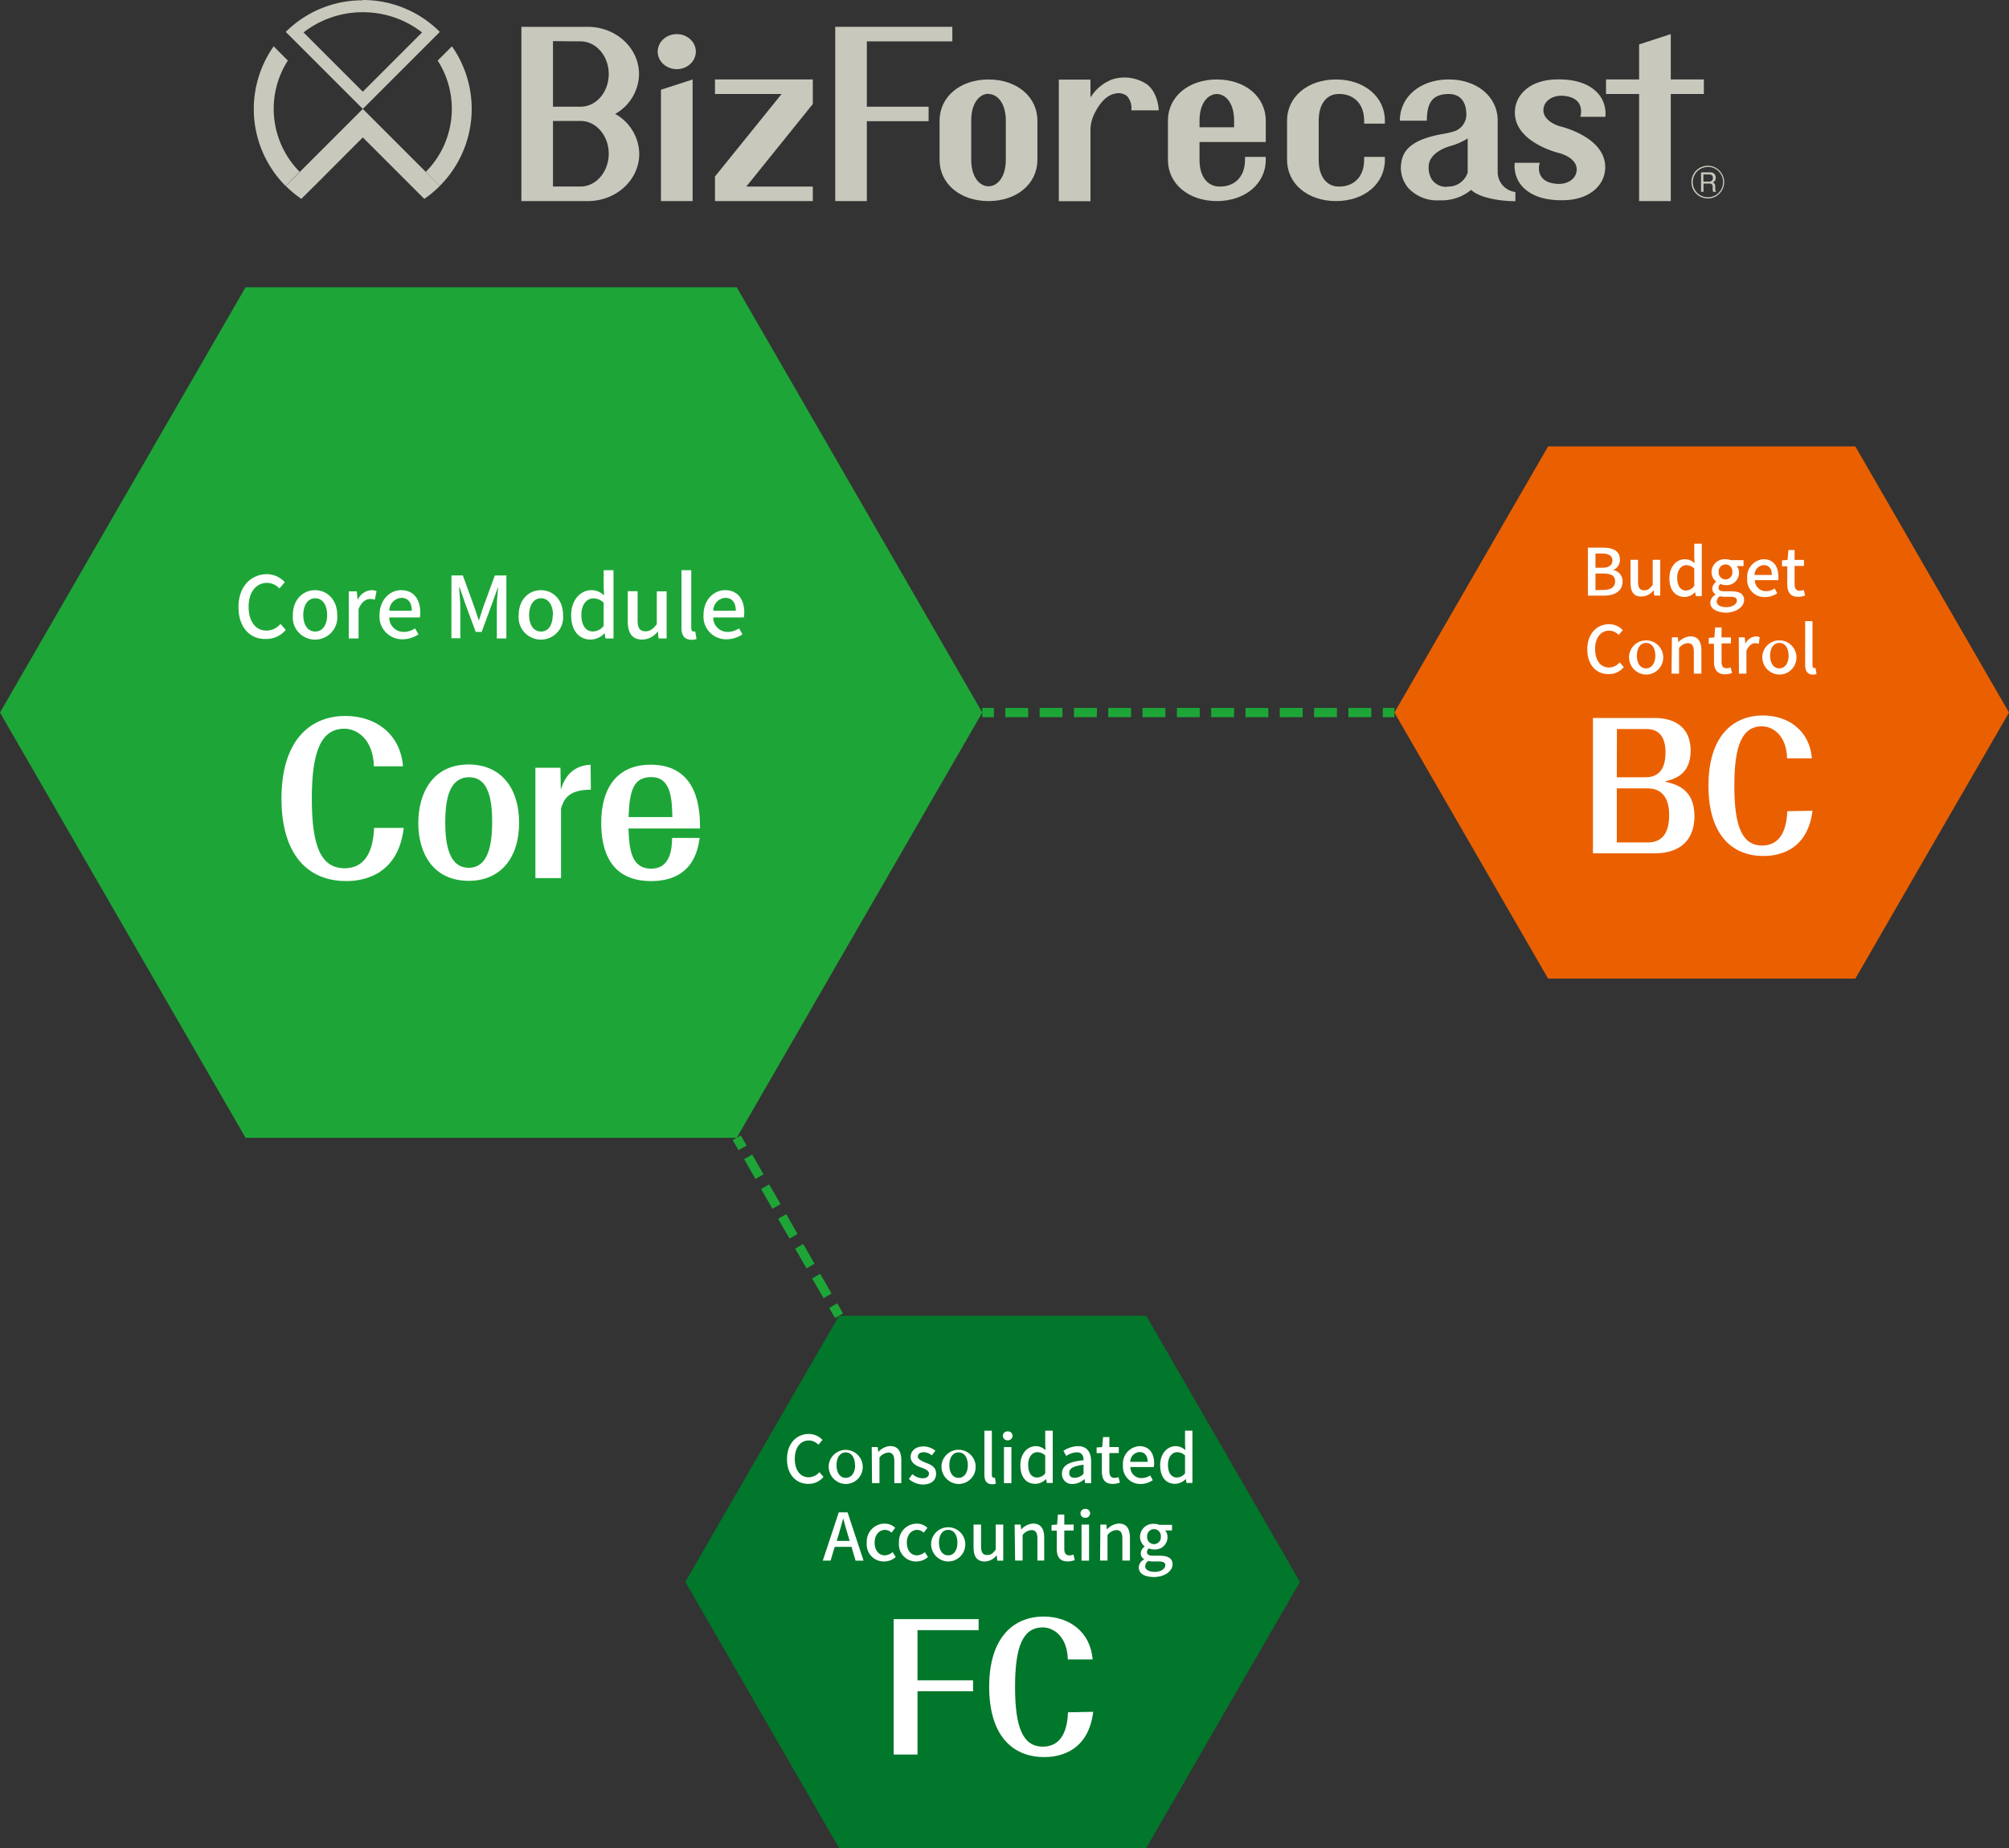 <svg xmlns="http://www.w3.org/2000/svg" viewBox="0 0 336.96 310"><rect x="0" y="0" width="336.96" height="310" fill="#333333" stroke="none"/><defs><style>.cls-1{fill:#c9c8bc;}.cls-2{fill:#ea6000;}.cls-3{fill:#fff;}.cls-4{fill:#00772a;}.cls-5{fill:#1da637;}</style></defs><title>アセット 3</title><g id="レイヤー_2" data-name="レイヤー 2"><g id="レイヤー_1-2" data-name="レイヤー 1"><path class="cls-1" d="M103.18,19.11a7.78,7.78,0,0,0,4-6.69c0-4.37-3.86-7.92-8.61-7.92H87.45V33.73H98.61c4.75,0,8.61-3.55,8.61-7.92A7.81,7.81,0,0,0,103.18,19.11ZM97.38,6.94c2.6,0,4.72,2.46,4.72,5.48S100,17.9,97.38,17.9H92.75v-11Zm0,24.35H92.75v-11h4.63c2.6,0,4.72,2.46,4.72,5.48S100,31.29,97.38,31.29Z"/><polygon class="cls-1" points="116.17 33.73 110.86 33.73 110.86 15.05 116.17 13.33 116.17 33.73"/><ellipse class="cls-1" cx="113.51" cy="8.66" rx="3.2" ry="2.94"/><polygon class="cls-1" points="285.78 13.33 280.23 13.33 280.23 5.72 274.92 7.45 274.92 13.33 269.37 13.33 269.37 15.77 274.92 15.77 274.92 33.73 280.23 33.73 280.23 15.77 285.78 15.77 285.78 13.33"/><polygon class="cls-1" points="159.73 6.94 159.73 4.5 145.39 4.5 140.09 4.5 140.09 33.73 145.39 33.73 145.39 20.33 155.75 20.33 155.75 17.9 145.39 17.9 145.39 6.94 159.73 6.94"/><path class="cls-1" d="M165.8,33.73c-4.76,0-8.21-2.91-8.21-6.91V20.24c0-4,3.45-6.91,8.21-6.91s8.2,2.91,8.2,6.91v6.58C174,30.82,170.55,33.73,165.8,33.73Zm0-18c-1.4,0-2.9,1.4-2.9,4.47v6.58c0,3.07,1.5,4.47,2.9,4.47s2.9-1.4,2.9-4.47V20.24C168.7,17.17,167.19,15.77,165.8,15.77Z"/><path class="cls-1" d="M194.35,18.51c0-.29-.16-2.94-1.94-4.34a6.8,6.8,0,0,0-5.95-.82,7.49,7.49,0,0,0-3.56,3v-3h-5.31v20.4h5.31V21.66a6.44,6.44,0,0,1,.48-2.2c1-2.21,2.23-3.44,3.51-3.72a2.36,2.36,0,0,1,2.11.35,3,3,0,0,1,.75,2.42Z"/><path class="cls-1" d="M251.2,29V20.24c0-4-3.45-6.91-8.21-6.91s-8.2,2.91-8.2,6.91h4.53c0-3.07,1-4.47,3.67-4.47,2.15,0,2.85,1.57,2.93,3A3,3,0,0,1,244,22a13.36,13.36,0,0,1-1.83.44c-5.21.89-6.82,2.63-7.14,4.84a5.27,5.27,0,0,0,1.16,4.24,6.56,6.56,0,0,0,5.27,2.08,7.72,7.72,0,0,0,5.29-1.75c1.35,1.33,4.84,1.9,7.42,1.9V32.21A3.37,3.37,0,0,1,251.2,29Zm-8.48,2.34a2.9,2.9,0,0,1-2.6-1.29,3.77,3.77,0,0,1-.47-2.41c.15-1.34,1.51-2.52,3.6-3.14a10.64,10.64,0,0,0,2.92-1.28v5.71A3.39,3.39,0,0,1,242.72,31.29Z"/><polygon class="cls-1" points="136.33 17.45 136.33 13.33 119.92 13.33 119.92 15.77 131.09 15.77 119.92 29.61 119.92 33.73 136.33 33.73 136.33 31.3 125.17 31.3 136.33 17.45"/><path class="cls-1" d="M208.82,26.32v.5c0,3.07-2,4.59-4.44,4.47-1.65-.07-3.19-1.4-3.19-4.47v-3H212.3V20.24c0-4-3.45-6.91-8.21-6.91s-8.2,2.91-8.2,6.91v6.58c0,4,3.45,6.91,8.2,6.91s8.21-2.91,8.21-6.91v-.5Zm-7.63-6.08c0-3.07,1.51-4.47,2.9-4.47s2.9,1.4,2.9,4.47v1.11h-5.8Z"/><path class="cls-1" d="M215.87,26.82c0,4,3.45,6.91,8.21,6.91s8.2-2.91,8.2-6.91v-.5H228.8v.5c0,3.07-2,4.59-4.44,4.47-1.64-.07-3.18-1.4-3.18-4.47V20.24c0-3.07,1.54-4.4,3.18-4.47,2.43-.12,4.44,1.4,4.44,4.47v.5h3.48v-.5c0-4-3.45-6.91-8.2-6.91s-8.21,2.91-8.21,6.91Z"/><path class="cls-1" d="M269.26,19.6a5.15,5.15,0,0,0-1-3.65c-1-1.28-3.07-2.77-7.41-2.62s-6.43,2.58-6.72,4.84c-.74,5.68,7.53,7.55,7.53,7.55s2.71.7,2.79,2.62c.06,1.59-1.48,2.59-3.14,2.51-3.35-.16-3.39-2.41-3.06-3.54h-4.19a5.15,5.15,0,0,0,1,3.65c1,1.28,3.07,2.77,7.41,2.62s6.43-2.58,6.72-4.84c.73-5.68-7.54-7.55-7.54-7.55s-2.71-.73-2.78-2.62C258.81,17,260.35,16,262,16.06c3.35.16,3.38,2.41,3.06,3.54Z"/><path class="cls-1" d="M286.44,33.3a2.75,2.75,0,1,1,2.75-2.75A2.75,2.75,0,0,1,286.44,33.3Zm0-5.29A2.54,2.54,0,1,0,289,30.55,2.54,2.54,0,0,0,286.44,28Zm.9,4.17a1.27,1.27,0,0,1-.08-.56v-.28c0-.4-.19-.55-.54-.55h-1v1.39h-.41V28.92h1.55a.84.84,0,0,1,.91.88.8.8,0,0,1-.51.81c.32.09.43.36.43.7v.24c0,.21,0,.45.14.57v.06Zm-.57-2.92H285.7v1.21h1a.59.59,0,0,0,.6-.63A.54.54,0,0,0,286.77,29.26Z"/><path class="cls-1" d="M60.85,2.05a16.11,16.11,0,0,1,9.94,3.39l-9.94,9.94L50.91,5.44a16.15,16.15,0,0,1,9.94-3.39m0-2A18.22,18.22,0,0,0,47.93,5.35L60.85,18.27,73.77,5.35A18.2,18.2,0,0,0,60.85,0Z"/><path class="cls-1" d="M50.28,28.84a15,15,0,0,1-2-18.68L45.9,7.77a18.27,18.27,0,0,0,2,23.42h0l2.35-2.35Z"/><path class="cls-1" d="M75.8,7.77l-2.39,2.39a15,15,0,0,1-2,18.68h0l2.35,2.35A18.27,18.27,0,0,0,75.8,7.77Z"/><path class="cls-1" d="M60.85,23.05l7.87,7.87,2.44,2.44a17.78,17.78,0,0,0,2.61-2.17L60.85,18.27,47.93,31.19a18.32,18.32,0,0,0,2.61,2.17L53,30.92Z"/><polygon class="cls-2" points="259.65 164.16 246.76 141.84 233.88 119.53 246.76 97.21 259.65 74.89 285.42 74.89 311.19 74.89 324.07 97.21 336.96 119.53 324.07 141.84 311.19 164.16 285.42 164.16 259.65 164.16"/><path class="cls-3" d="M267.18,143.15V120.44h10.33c3.46,0,6.05,1.62,6.05,5.47,0,4.08-2.72,4.77-4.36,5.2,1.82.43,5,1.14,5,5.79,0,3.94-2.31,6.25-6.7,6.25Zm4-12.76H276c2.65,0,3.35-2,3.35-4.16,0-2.43-.94-3.94-3.22-3.94H271.2Zm0,1.86v9.07h5.2c2.77,0,3.58-2.08,3.58-4.59,0-3.2-1.48-4.48-3.64-4.48Z"/><path class="cls-3" d="M304,136c-.88,7.16-6.39,7.59-8.21,7.59-5.47,0-9.24-3.77-9.24-11.79,0-8.27,4.08-11.78,9.14-11.78,4.31,0,7.84,2.59,8.21,7.19h-4.16c-.1-3.88-2.41-5.37-4.21-5.37-3.42,0-4.64,3.4-4.64,10,0,6.76,1.3,10,4.67,10,2.81,0,4.08-2.25,4.21-5.76Z"/><path class="cls-3" d="M266.33,91.87h2.51c1.66,0,2.86.52,2.86,2a1.8,1.8,0,0,1-1.16,1.75v0a1.87,1.87,0,0,1,1.6,1.93c0,1.6-1.31,2.37-3.11,2.37h-2.7Zm2.36,3.37c1.23,0,1.75-.46,1.75-1.22s-.57-1.16-1.71-1.16H267.6v2.38Zm.2,3.72c1.27,0,2-.45,2-1.44s-.7-1.31-2-1.31H267.6V99Z"/><path class="cls-3" d="M273.48,97.72V93.91h1.26v3.66c0,1,.3,1.45,1,1.45s.95-.27,1.46-.9V93.91h1.26v6h-1l-.1-.91h0a2.56,2.56,0,0,1-2,1.06C274,100.11,273.48,99.26,273.48,97.72Z"/><path class="cls-3" d="M280,97c0-2,1.24-3.19,2.59-3.19a2.31,2.31,0,0,1,1.63.68l-.05-1V91.2h1.26V100h-1l-.11-.68h0a2.53,2.53,0,0,1-1.76.83C281,100.11,280,99,280,97Zm4.17,1.37V95.37a1.9,1.9,0,0,0-1.33-.56c-.85,0-1.53.81-1.53,2.12s.54,2.13,1.48,2.13A1.77,1.77,0,0,0,284.14,98.32Z"/><path class="cls-3" d="M286.86,101.09a1.59,1.59,0,0,1,.88-1.32v-.06a1.14,1.14,0,0,1-.55-1,1.5,1.5,0,0,1,.68-1.12v0a2.06,2.06,0,0,1-.8-1.6,2.18,2.18,0,0,1,2.35-2.18,2.73,2.73,0,0,1,.88.15h2.14v1h-1.15a1.64,1.64,0,0,1,.39,1.11,2.07,2.07,0,0,1-2.26,2.08,2.1,2.1,0,0,1-.85-.19.8.8,0,0,0-.33.64c0,.36.24.59,1,.59h1.11c1.43,0,2.18.44,2.18,1.48s-1.23,2.11-3.17,2.11C287.92,102.68,286.86,102.14,286.86,101.09Zm4.46-.32c0-.51-.4-.66-1.13-.66h-.92a4.18,4.18,0,0,1-.81-.09,1.09,1.09,0,0,0-.52.88c0,.59.62.95,1.62.95S291.32,101.33,291.32,100.77Zm-.76-4.83a1.15,1.15,0,1,0-2.29,0,1.15,1.15,0,1,0,2.29,0Z"/><path class="cls-3" d="M293.05,97a2.94,2.94,0,0,1,2.76-3.19c1.6,0,2.46,1.15,2.46,2.87a3.6,3.6,0,0,1,0,.64h-3.93a1.83,1.83,0,0,0,1.87,1.85,2.61,2.61,0,0,0,1.44-.45l.44.8a3.69,3.69,0,0,1-2.05.64A2.9,2.9,0,0,1,293.05,97Zm4.13-.55c0-1.05-.47-1.65-1.35-1.65a1.64,1.64,0,0,0-1.55,1.65Z"/><path class="cls-3" d="M299.77,98v-3h-.88V94l.93-.07.14-1.67H301v1.67h1.57v1H301V98c0,.73.26,1.1.88,1.1a1.76,1.76,0,0,0,.65-.14l.23.94a3.88,3.88,0,0,1-1.19.22C300.24,100.11,299.77,99.26,299.77,98Z"/><path class="cls-3" d="M266.23,108.94c0-2.64,1.61-4.23,3.65-4.23a3.1,3.1,0,0,1,2.3,1l-.69.81a2.15,2.15,0,0,0-1.58-.73c-1.4,0-2.37,1.17-2.37,3.07s.9,3.11,2.33,3.11a2.37,2.37,0,0,0,1.8-.86l.68.8a3.19,3.19,0,0,1-2.52,1.17C267.79,113.11,266.23,111.59,266.23,108.94Z"/><path class="cls-3" d="M273.24,110a2.87,2.87,0,1,1,2.85,3.16A2.92,2.92,0,0,1,273.24,110Zm4.4,0c0-1.29-.59-2.15-1.55-2.15s-1.54.86-1.54,2.15.59,2.12,1.54,2.12S277.64,111.23,277.64,110Z"/><path class="cls-3" d="M280.42,106.91h1l.09.84h0a2.88,2.88,0,0,1,2-1c1.29,0,1.86.86,1.86,2.4V113h-1.27v-3.65c0-1-.3-1.46-1-1.46a2,2,0,0,0-1.48.82V113h-1.26Z"/><path class="cls-3" d="M287.48,111v-3h-.88v-1l.94-.07.14-1.67h1.07v1.67h1.57v1h-1.57V111c0,.73.25,1.1.88,1.1a1.76,1.76,0,0,0,.65-.14l.23.94a3.88,3.88,0,0,1-1.19.22C288,113.11,287.48,112.26,287.48,111Z"/><path class="cls-3" d="M291.64,106.91h1l.1,1.09h0a2.09,2.09,0,0,1,1.72-1.24,1.5,1.5,0,0,1,.68.13L295,108a2,2,0,0,0-.61-.1c-.49,0-1.09.34-1.47,1.3V113h-1.26Z"/><path class="cls-3" d="M295.59,110a2.87,2.87,0,1,1,2.85,3.16A2.92,2.92,0,0,1,295.59,110Zm4.4,0c0-1.29-.59-2.15-1.55-2.15s-1.54.86-1.54,2.15.6,2.12,1.54,2.12S300,111.23,300,110Z"/><path class="cls-3" d="M302.77,111.54V104.2H304v7.41c0,.34.15.46.31.46l.21,0,.16,1a2.12,2.12,0,0,1-.68.1C303.12,113.11,302.77,112.52,302.77,111.54Z"/><polygon class="cls-4" points="140.72 310 127.83 287.68 114.95 265.36 127.83 243.04 140.72 220.73 166.49 220.73 192.26 220.73 205.14 243.04 218.03 265.36 205.14 287.68 192.26 310 166.49 310 140.72 310"/><path class="cls-3" d="M153.89,283.7v10.62h-4V271.61h14.25v1.85H153.89v8.42h9.32v1.82Z"/><path class="cls-3" d="M183.36,287.16c-.88,7.16-6.39,7.59-8.2,7.59-5.48,0-9.25-3.77-9.25-11.79,0-8.27,4.08-11.78,9.14-11.78,4.31,0,7.85,2.59,8.21,7.19H179.1c-.1-3.88-2.41-5.37-4.2-5.37-3.43,0-4.65,3.4-4.65,10,0,6.76,1.3,10,4.67,10,2.81,0,4.08-2.25,4.21-5.76Z"/><path class="cls-3" d="M132,244.77c0-2.64,1.61-4.22,3.65-4.22a3.11,3.11,0,0,1,2.3,1l-.69.81a2.16,2.16,0,0,0-1.59-.72c-1.39,0-2.36,1.16-2.36,3.07s.9,3.1,2.33,3.1a2.34,2.34,0,0,0,1.79-.86l.69.8a3.2,3.2,0,0,1-2.52,1.17C133.58,248.94,132,247.42,132,244.77Z"/><path class="cls-3" d="M139,245.78a2.86,2.86,0,1,1,2.85,3.16A2.92,2.92,0,0,1,139,245.78Zm4.4,0c0-1.28-.6-2.14-1.55-2.14s-1.54.86-1.54,2.14.59,2.13,1.54,2.13S143.43,247.06,143.43,245.78Z"/><path class="cls-3" d="M146.21,242.75h1l.1.83h0a2.86,2.86,0,0,1,2-1c1.29,0,1.86.86,1.86,2.4v3.81H150v-3.66c0-1-.31-1.46-1-1.46a2.08,2.08,0,0,0-1.49.83v4.29h-1.25Z"/><path class="cls-3" d="M152.44,248.1l.59-.81a2.68,2.68,0,0,0,1.72.69c.72,0,1.06-.35,1.06-.81s-.68-.79-1.34-1-1.73-.73-1.73-1.76.82-1.77,2.15-1.77a3.18,3.18,0,0,1,2,.72l-.6.78a2.22,2.22,0,0,0-1.35-.53c-.66,0-1,.33-1,.75s.63.71,1.29,1c.85.31,1.78.69,1.78,1.83s-.8,1.84-2.3,1.84A3.68,3.68,0,0,1,152.44,248.1Z"/><path class="cls-3" d="M157.92,245.78a2.87,2.87,0,1,1,2.85,3.16A2.93,2.93,0,0,1,157.92,245.78Zm4.41,0c0-1.28-.6-2.14-1.56-2.14s-1.54.86-1.54,2.14.6,2.13,1.54,2.13S162.33,247.06,162.33,245.78Z"/><path class="cls-3" d="M165.11,247.38V240h1.25v7.41c0,.35.16.47.31.47a.68.68,0,0,0,.21,0l.16,1a1.87,1.87,0,0,1-.68.1C165.45,248.94,165.11,248.36,165.11,247.38Z"/><path class="cls-3" d="M168.21,240.86a.74.74,0,0,1,.8-.74.75.75,0,0,1,.82.74.77.77,0,0,1-.82.75A.75.75,0,0,1,168.21,240.86Zm.18,1.89h1.25v6.05h-1.25Z"/><path class="cls-3" d="M171.14,245.78c0-2,1.24-3.19,2.59-3.19a2.35,2.35,0,0,1,1.63.68l-.05-1V240h1.26v8.77h-1l-.11-.68h0a2.52,2.52,0,0,1-1.76.82C172.12,248.94,171.14,247.79,171.14,245.78Zm4.17,1.38v-3a1.9,1.9,0,0,0-1.34-.55c-.84,0-1.52.8-1.52,2.11s.53,2.13,1.48,2.13A1.79,1.79,0,0,0,175.31,247.16Z"/><path class="cls-3" d="M178.12,247.19c0-1.3,1.1-2,3.62-2.24,0-.71-.26-1.32-1.15-1.32a3.3,3.3,0,0,0-1.75.61l-.48-.86a4.71,4.71,0,0,1,2.44-.79c1.51,0,2.21,1,2.21,2.57v3.64h-1l-.11-.7h0a3,3,0,0,1-1.93.84A1.67,1.67,0,0,1,178.12,247.19Zm3.62,0v-1.48c-1.79.22-2.4.67-2.4,1.35s.41.84.95.84A2.09,2.09,0,0,0,181.74,247.23Z"/><path class="cls-3" d="M184.81,246.82v-3.06h-.88v-.95l.93-.06.15-1.68h1.06v1.68h1.58v1h-1.58v3.07c0,.72.26,1.1.89,1.1a1.93,1.93,0,0,0,.64-.14l.24.93a3.94,3.94,0,0,1-1.19.22C185.28,248.94,184.81,248.09,184.81,246.82Z"/><path class="cls-3" d="M188.35,245.78a2.94,2.94,0,0,1,2.76-3.19c1.61,0,2.47,1.16,2.47,2.87a3.39,3.39,0,0,1-.06.64h-3.93a1.83,1.83,0,0,0,1.87,1.85,2.56,2.56,0,0,0,1.45-.45l.44.8a3.64,3.64,0,0,1-2,.64A2.91,2.91,0,0,1,188.35,245.78Zm4.14-.55c0-1-.48-1.65-1.36-1.65a1.65,1.65,0,0,0-1.55,1.65Z"/><path class="cls-3" d="M194.59,245.78c0-2,1.24-3.19,2.59-3.19a2.35,2.35,0,0,1,1.63.68l-.05-1V240H200v8.77h-1l-.11-.68h0a2.56,2.56,0,0,1-1.76.82C195.57,248.94,194.59,247.79,194.59,245.78Zm4.17,1.38v-3a1.88,1.88,0,0,0-1.33-.55c-.85,0-1.53.8-1.53,2.11s.54,2.13,1.48,2.13A1.79,1.79,0,0,0,198.76,247.16Z"/><path class="cls-3" d="M142.82,259.49H140l-.69,2.31H138l2.68-8.1h1.48l2.68,8.1H143.5Zm-.31-1-.32-1.09c-.28-.88-.52-1.79-.77-2.7h0c-.24.93-.49,1.82-.75,2.7l-.33,1.09Z"/><path class="cls-3" d="M145.38,258.78a3,3,0,0,1,3-3.19,2.58,2.58,0,0,1,1.77.7l-.62.82a1.59,1.59,0,0,0-1.09-.47c-1,0-1.74.86-1.74,2.14s.69,2.13,1.7,2.13a2.1,2.1,0,0,0,1.32-.55l.52.83a2.94,2.94,0,0,1-2,.75A2.86,2.86,0,0,1,145.38,258.78Z"/><path class="cls-3" d="M150.78,258.78a3,3,0,0,1,3-3.19,2.58,2.58,0,0,1,1.77.7l-.62.82a1.59,1.59,0,0,0-1.09-.47c-1,0-1.74.86-1.74,2.14s.69,2.13,1.7,2.13a2.1,2.1,0,0,0,1.32-.55l.52.83a2.92,2.92,0,0,1-2,.75A2.86,2.86,0,0,1,150.78,258.78Z"/><path class="cls-3" d="M156.18,258.78a2.87,2.87,0,1,1,2.85,3.16A2.92,2.92,0,0,1,156.18,258.78Zm4.4,0c0-1.28-.59-2.14-1.55-2.14s-1.54.86-1.54,2.14.59,2.13,1.54,2.13S160.58,260.06,160.58,258.78Z"/><path class="cls-3" d="M163.29,259.55v-3.8h1.26v3.65c0,1,.3,1.45,1,1.45s.95-.26,1.46-.9v-4.2h1.26v6.05h-1l-.1-.92h0a2.56,2.56,0,0,1-2,1.06C163.85,261.94,163.29,261.09,163.29,259.55Z"/><path class="cls-3" d="M170.18,255.75h1l.1.83h0a2.88,2.88,0,0,1,2-1c1.29,0,1.86.86,1.86,2.4v3.81H174v-3.66c0-1-.31-1.46-1-1.46a2.06,2.06,0,0,0-1.48.83v4.29h-1.26Z"/><path class="cls-3" d="M177.25,259.82v-3.06h-.88v-.95l.93-.06.14-1.68h1.07v1.68h1.57v1h-1.57v3.07c0,.72.25,1.1.88,1.1a2,2,0,0,0,.65-.14l.23.93a3.88,3.88,0,0,1-1.19.22C177.72,261.94,177.25,261.09,177.25,259.82Z"/><path class="cls-3" d="M181.23,253.86a.74.74,0,0,1,.8-.74.74.74,0,0,1,.81.74.76.76,0,0,1-.81.75A.75.75,0,0,1,181.23,253.86Zm.17,1.89h1.26v6.05H181.4Z"/><path class="cls-3" d="M184.56,255.75h1l.1.83h0a2.86,2.86,0,0,1,2-1c1.29,0,1.86.86,1.86,2.4v3.81h-1.27v-3.66c0-1-.3-1.46-1-1.46a2.08,2.08,0,0,0-1.49.83v4.29h-1.25Z"/><path class="cls-3" d="M191,262.92a1.59,1.59,0,0,1,.89-1.32v-.06a1.1,1.1,0,0,1-.56-1,1.5,1.5,0,0,1,.68-1.12v0a2.07,2.07,0,0,1-.8-1.61,2.19,2.19,0,0,1,2.35-2.18,2.47,2.47,0,0,1,.88.16h2.14v.94h-1.15a1.64,1.64,0,0,1,.39,1.11,2.07,2.07,0,0,1-2.26,2.08,2.09,2.09,0,0,1-.85-.18.78.78,0,0,0-.33.63c0,.37.24.6,1,.6h1.11c1.43,0,2.18.44,2.18,1.47s-1.23,2.11-3.17,2.11C192,264.51,191,264,191,262.92Zm4.46-.32c0-.51-.4-.66-1.13-.66h-.92a3.53,3.53,0,0,1-.81-.09,1.11,1.11,0,0,0-.52.88c0,.6.62.95,1.62.95S195.44,263.16,195.44,262.6Zm-.76-4.83a1.15,1.15,0,1,0-2.29,0,1.15,1.15,0,1,0,2.29,0Z"/><polygon class="cls-5" points="41.19 190.87 20.59 155.2 0 119.53 20.59 83.86 41.19 48.19 82.38 48.19 123.57 48.19 144.16 83.86 164.75 119.53 144.16 155.2 123.57 190.87 82.38 190.87 41.19 190.87"/><path class="cls-3" d="M67.72,138.88c-1,8.42-7.51,8.92-9.65,8.92-6.44,0-10.86-4.43-10.86-13.85,0-9.73,4.79-13.85,10.74-13.85,5.07,0,9.22,3.05,9.64,8.45H62.71c-.12-4.56-2.84-6.31-4.94-6.31-4,0-5.47,4-5.47,11.71,0,8,1.53,11.7,5.5,11.7,3.29,0,4.79-2.64,4.94-6.77Z"/><path class="cls-3" d="M87.07,138c0,5.87-3.08,9.76-8.45,9.76-6,0-8.46-4.66-8.46-9.69s2.41-9.83,8.46-9.83C84.32,128.28,87.07,132.54,87.07,138Zm-12.39,0c0,3.72.67,7.57,3.94,7.57,3.47,0,3.93-4.36,3.93-7.78,0-6.07-1.83-7.41-3.93-7.41C75.41,130.46,74.68,133.88,74.68,138.08Z"/><path class="cls-3" d="M99.1,132.47c-4,0-4.58,1.85-5,3.16V147.3h-4.3V128.79H94l.06,3.68c.4-1.2,1.32-4,5-4.19Z"/><path class="cls-3" d="M117.35,140.56c-.27,1.91-1.1,7.24-8.15,7.24s-8.36-5.43-8.36-9.76c0-5.73,2.56-9.76,8.3-9.76,8.21,0,8.27,8,8.27,10.7h-12c.12,3.39.42,6.74,3.81,6.74s3.48-3.69,3.51-5.16Zm-4.58-3.49c-.06-3-.21-6.71-3.51-6.71-3,0-3.66,2.15-3.84,6.71Z"/><path class="cls-3" d="M40,101.84c0-3.45,2.1-5.52,4.77-5.52a4.1,4.1,0,0,1,3,1.34l-.91,1.06a2.79,2.79,0,0,0-2.07-.94c-1.82,0-3.09,1.52-3.09,4s1.18,4,3,4a3.08,3.08,0,0,0,2.34-1.12l.89,1a4.15,4.15,0,0,1-3.29,1.52C42,107.29,40,105.31,40,101.84Z"/><path class="cls-3" d="M49.12,103.17c0-2.65,1.77-4.17,3.72-4.17s3.72,1.52,3.72,4.17a3.74,3.74,0,1,1-7.44,0Zm5.75,0c0-1.69-.78-2.81-2-2.81s-2,1.12-2,2.81.77,2.77,2,2.77S54.87,104.83,54.87,103.17Z"/><path class="cls-3" d="M58.5,99.2h1.35l.13,1.42H60A2.72,2.72,0,0,1,62.27,99a2,2,0,0,1,.89.17l-.3,1.44a2.26,2.26,0,0,0-.79-.13c-.65,0-1.42.44-1.93,1.69v4.93H58.5Z"/><path class="cls-3" d="M63.66,103.17c0-2.58,1.76-4.17,3.61-4.17,2.1,0,3.22,1.51,3.22,3.75a4.42,4.42,0,0,1-.07.83H65.29A2.39,2.39,0,0,0,67.73,106a3.35,3.35,0,0,0,1.88-.59l.58,1a4.78,4.78,0,0,1-2.67.83A3.8,3.8,0,0,1,63.66,103.17Zm5.41-.72c0-1.37-.62-2.16-1.77-2.16a2.15,2.15,0,0,0-2,2.16Z"/><path class="cls-3" d="M75.72,96.53h1.91l1.94,5.34c.25.71.46,1.43.71,2.14h.07c.24-.71.44-1.43.69-2.14L83,96.53h1.93V107.1H83.33v-5.23c0-1,.12-2.31.21-3.27h-.06L82.63,101l-1.84,5h-1l-1.85-5-.84-2.44H77c.08,1,.21,2.32.21,3.27v5.23h-1.5Z"/><path class="cls-3" d="M87,103.17c0-2.65,1.76-4.17,3.72-4.17s3.72,1.52,3.72,4.17a3.74,3.74,0,1,1-7.44,0Zm5.75,0c0-1.69-.78-2.81-2-2.81s-2,1.12-2,2.81.77,2.77,2,2.77S92.7,104.83,92.7,103.17Z"/><path class="cls-3" d="M95.8,103.17c0-2.58,1.62-4.17,3.39-4.17a3,3,0,0,1,2.13.89l-.07-1.31V95.65h1.65V107.1h-1.35l-.14-.89h0a3.27,3.27,0,0,1-2.3,1.08C97.08,107.29,95.8,105.78,95.8,103.17Zm5.45,1.79V101.1a2.45,2.45,0,0,0-1.74-.72c-1.11,0-2,1.05-2,2.76s.71,2.79,1.94,2.79A2.35,2.35,0,0,0,101.25,105Z"/><path class="cls-3" d="M105.29,104.17v-5h1.65V104c0,1.37.39,1.9,1.32,1.9.74,0,1.24-.35,1.9-1.18V99.2h1.65v7.9h-1.35l-.13-1.19h0a3.31,3.31,0,0,1-2.59,1.38C106,107.29,105.29,106.18,105.29,104.17Z"/><path class="cls-3" d="M114.3,105.25v-9.6h1.64v9.69c0,.44.2.6.4.6a1.07,1.07,0,0,0,.27,0l.22,1.25a2.7,2.7,0,0,1-.89.13C114.74,107.29,114.3,106.53,114.3,105.25Z"/><path class="cls-3" d="M118,103.17c0-2.58,1.75-4.17,3.61-4.17,2.1,0,3.22,1.51,3.22,3.75a4.42,4.42,0,0,1-.07.83h-5.13a2.38,2.38,0,0,0,2.44,2.42,3.38,3.38,0,0,0,1.88-.59l.58,1a4.81,4.81,0,0,1-2.68.83A3.79,3.79,0,0,1,118,103.17Zm5.41-.72c0-1.37-.62-2.16-1.77-2.16a2.15,2.15,0,0,0-2,2.16Z"/><rect class="cls-5" x="164.75" y="118.75" width="1.95" height="1.56"/><path class="cls-5" d="M230,120.31h-3.84v-1.56H230Zm-5.76,0h-3.83v-1.56h3.83Zm-5.75,0h-3.84v-1.56h3.84Zm-5.76,0h-3.83v-1.56h3.83Zm-5.75,0h-3.84v-1.56H207Zm-5.76,0H197.4v-1.56h3.83Zm-5.75,0h-3.84v-1.56h3.84Zm-5.76,0h-3.83v-1.56h3.83Zm-5.75,0h-3.84v-1.56H184Zm-5.76,0h-3.83v-1.56h3.83Zm-5.75,0h-3.84v-1.56h3.84Z"/><rect class="cls-5" x="231.93" y="118.75" width="1.95" height="1.56"/><rect class="cls-5" x="123.27" y="190.74" width="1.56" height="1.95" transform="translate(-78.99 87.24) rotate(-29.87)"/><path class="cls-5" d="M138.12,217.77l-1.9-3.31,1.35-.78,1.9,3.31Zm-2.85-5-1.9-3.31,1.35-.78,1.9,3.31Zm-2.85-5-1.91-3.31,1.36-.78,1.9,3.31Zm-2.86-5-1.9-3.31,1.35-.78,1.91,3.31Zm-2.85-5-1.9-3.31,1.35-.78,1.9,3.31Z"/><rect class="cls-5" x="139.45" y="218.91" width="1.56" height="1.95" transform="translate(-90.87 99.03) rotate(-29.87)"/></g></g></svg>